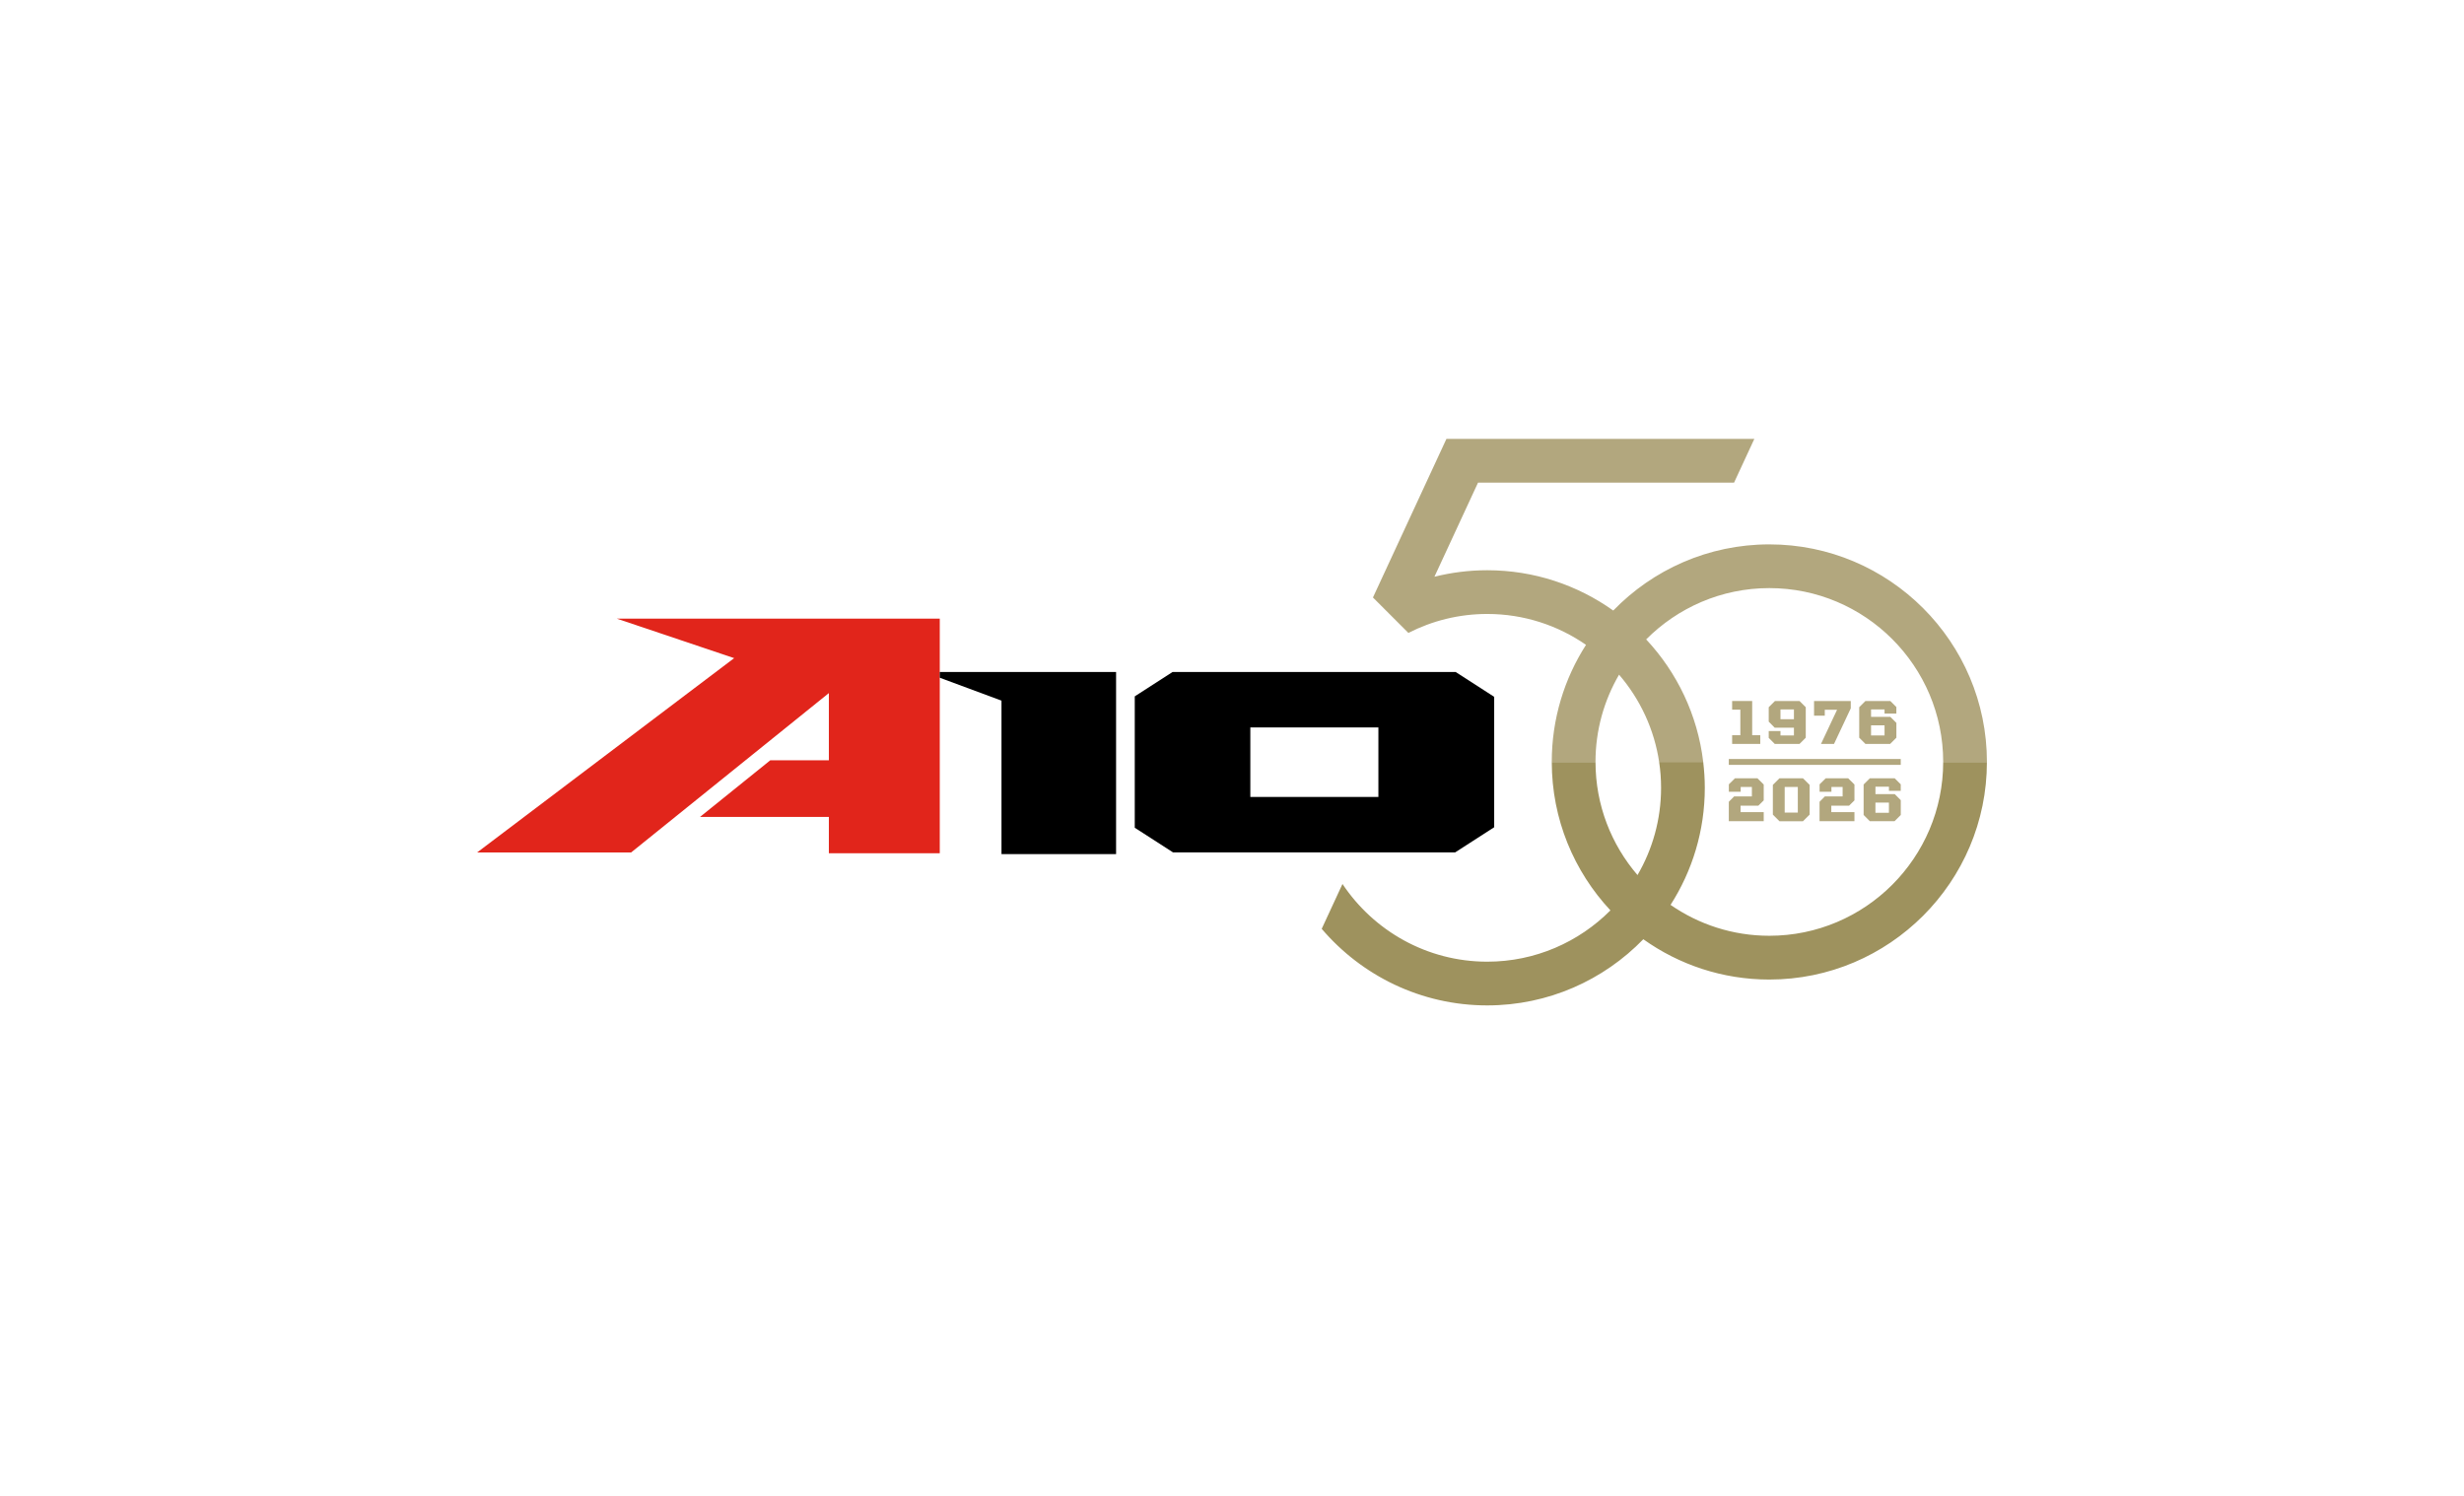 <?xml version="1.0" encoding="UTF-8"?>
<svg id="Layer_1" xmlns="http://www.w3.org/2000/svg" version="1.1" viewBox="0 0 1008 612">
  <!-- Generator: Adobe Illustrator 29.5.1, SVG Export Plug-In . SVG Version: 2.1.0 Build 141)  -->
  <defs>
    <style>
      .st0 {
        fill: #b2a77e;
      }

      .st1 {
        fill: #9e925e;
      }

      .st2 {
        fill: #fff;
      }

      .st3 {
        fill: #e1251b;
      }
    </style>
  </defs>
  <rect class="st2" width="1008" height="612"/>
  <g>
    <path class="st0" d="M708.6,300.8h3.36v-10.46h-3.36v-3.54h8.2v14h3.31v3.56h-11.51v-3.56Z"/>
    <path class="st0" d="M736.17,286.8h-10.05l-2.55,2.54v5.91l2.44,2.47h7.87v3.18h-5.5v-1.81h-4.81v2.8l2.47,2.47h10.13l2.55-2.55v-12.47l-2.55-2.54ZM728.38,290.26h5.5v4h-5.5v-4Z"/>
    <path class="st0" d="M751.52,290.39h-5.02v2.42h-4.39v-6.01h15.02v3l-6.85,14.56h-5.33l6.58-13.98Z"/>
    <path class="st0" d="M775.78,291.94v-2.67l-2.47-2.47h-10.18l-2.54,2.54v12.47l2.54,2.55h10.11l2.55-2.55v-6.06l-2.47-2.47h-7.89v-3.03h5.52v1.68h4.84ZM770.95,296.75v4.15h-5.52v-4.15h5.52Z"/>
    <polygon class="st0" points="719.33 329.62 721.52 327.46 721.52 320.97 718.95 318.42 709.76 318.42 707.26 320.89 707.26 323.92 712.1 323.92 712.1 321.96 716.68 321.96 716.68 325.85 709.4 325.85 707.24 328.04 707.24 335.98 721.52 335.98 721.52 332.27 712.05 332.27 712.05 329.62 719.33 329.62"/>
    <path class="st0" d="M737.58,318.42h-9.62l-2.7,2.7v12.17l2.7,2.7h9.62l2.72-2.7v-12.17l-2.72-2.7ZM735.47,321.96v10.49h-5.37v-10.49h5.37Z"/>
    <polygon class="st0" points="756.45 329.62 758.64 327.46 758.64 320.97 756.07 318.42 746.88 318.42 744.38 320.89 744.38 323.92 749.22 323.92 749.22 321.96 753.8 321.96 753.8 325.85 746.52 325.85 744.36 328.04 744.36 335.98 758.64 335.98 758.64 332.27 749.17 332.27 749.17 329.62 756.45 329.62"/>
    <path class="st0" d="M777.58,323.56v-2.67l-2.47-2.47h-10.18l-2.54,2.54v12.47l2.54,2.55h10.11l2.55-2.55v-6.06l-2.47-2.47h-7.89v-3.03h5.52v1.68h4.84ZM767.22,328.37h5.52v4.15h-5.52v-4.15Z"/>
    <rect class="st0" x="707.24" y="310.53" width="70.34" height="2.4"/>
    <polygon class="st3" points="252.31 253.1 300.34 269.26 195.17 348.78 258.17 348.78 339.08 283.56 339.08 311.06 315.11 311.06 286.38 334.22 339.08 334.22 339.08 349.1 384.45 349.1 384.45 253.1 252.31 253.1"/>
    <polygon points="384.45 277.28 409.7 286.65 409.7 349.44 456.58 349.44 456.58 274.92 384.45 274.92 384.45 277.28"/>
    <path d="M563.89,326.05h-52.39v-28.44h52.39v28.44ZM595.47,274.92h-115.77l-15.48,9.98v53.75l15.66,10.09h115.41l15.97-10.29v-53.36l-15.79-10.18Z"/>
    <path class="st0" d="M662.35,276.04c8.59,10,14.46,22.4,16.44,36.04-.02-.12-.03-.24-.05-.35h18.03c-2.29-19.26-10.74-36.65-23.34-50.13,12.89-12.95,30.72-20.99,50.39-20.99,39.21,0,71.12,31.9,71.12,71.12h17.89c0-49.08-39.93-89.01-89.01-89.01-25.03,0-47.67,10.39-63.86,27.07-14.56-10.38-32.35-16.49-51.55-16.49-7.45,0-14.68.93-21.6,2.66l17.84-38.51h104.74l8.29-17.89h-125.96l-30.06,64.89,14.5,14.5c9.69-4.95,20.64-7.76,32.25-7.76,15,0,28.93,4.68,40.41,12.64-8.87,13.84-14.01,30.27-14.01,47.89h17.89c0-13,3.52-25.19,9.64-35.69Z"/>
    <path class="st1" d="M794.94,311.73c0,39.21-31.9,71.12-71.12,71.12-15,0-28.93-4.68-40.41-12.64,8.86-13.84,14.01-30.27,14.01-47.89,0-3.58-.24-7.11-.65-10.59h-18.03c.52,3.45.79,6.99.79,10.59,0,13-3.52,25.19-9.64,35.69-10.7-12.45-17.18-28.61-17.18-46.27h-17.89c0,23.45,9.12,44.8,23.99,60.72-12.89,12.95-30.72,20.99-50.39,20.99-24.68,0-46.46-12.64-59.22-31.79l-8.5,18.35c16.34,19.15,40.62,31.33,67.71,31.33,25.03,0,47.67-10.39,63.86-27.07,14.56,10.38,32.35,16.49,51.55,16.49,49.08,0,89.01-39.93,89.01-89.01h-17.89Z"/>
  </g>
</svg>